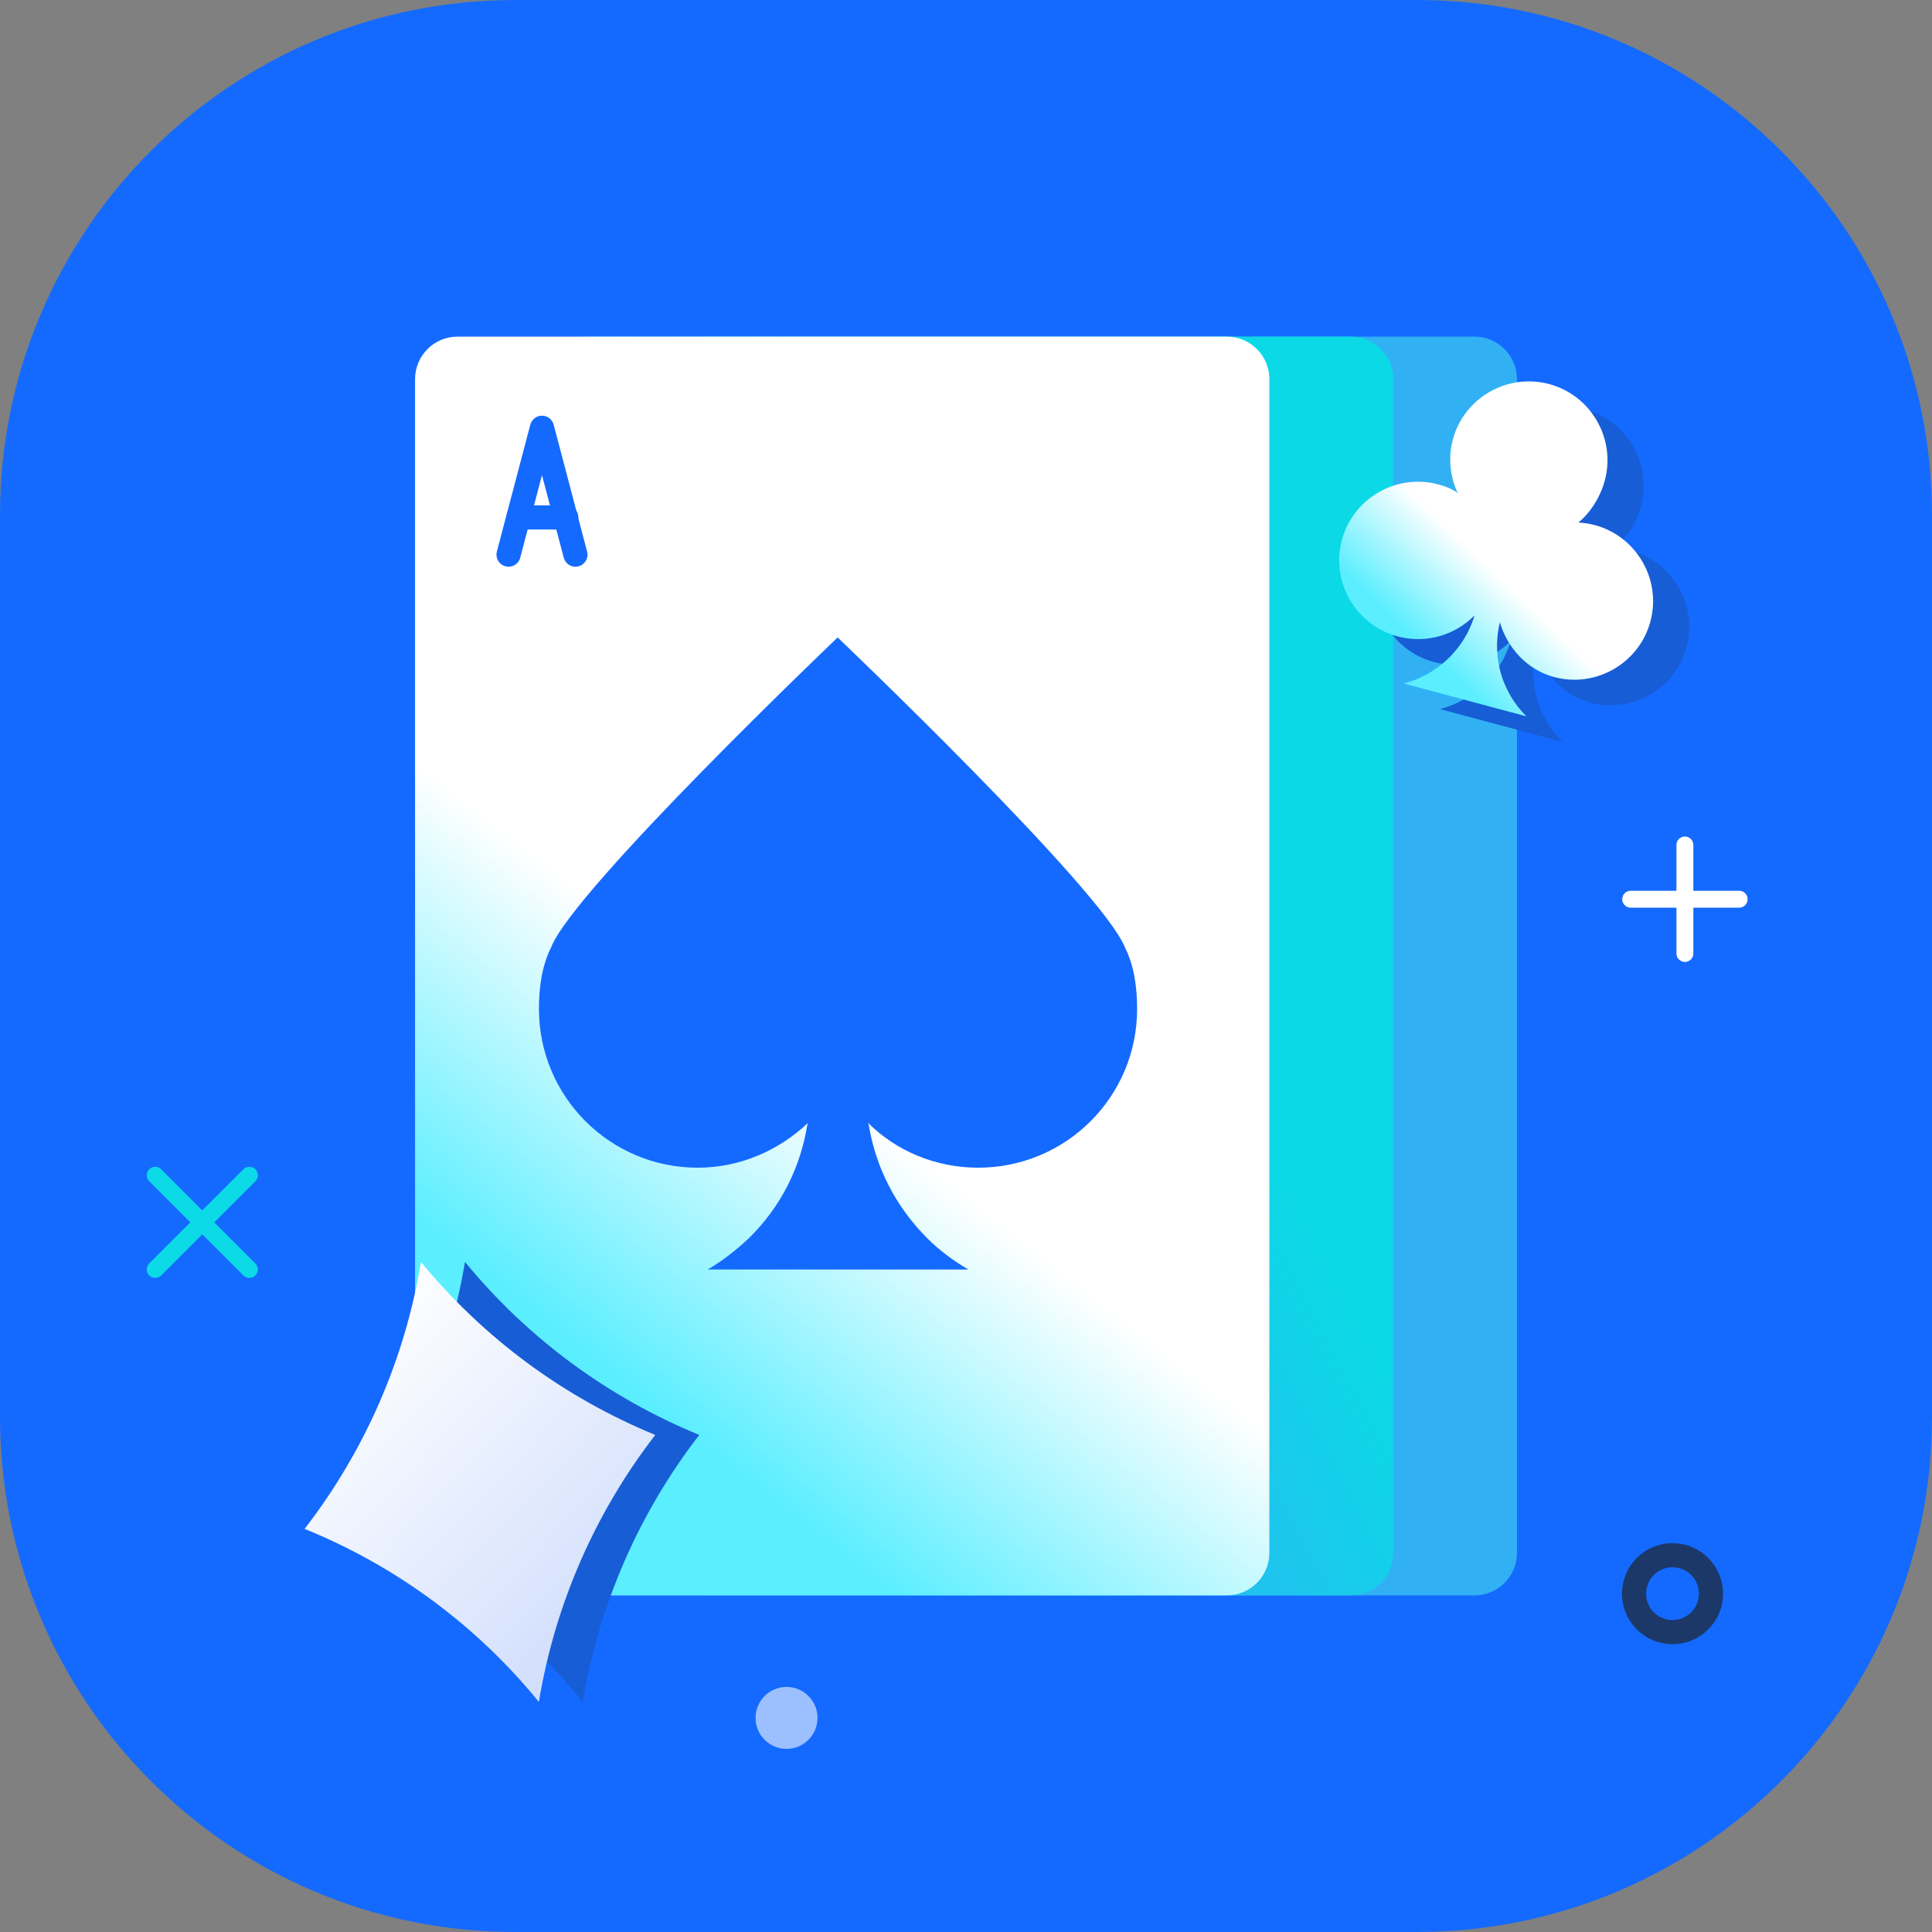 <?xml version="1.0"?>
<svg xmlns="http://www.w3.org/2000/svg" width="70" height="70" viewBox="0 0 90 90" fill="none">
<rect x="0" y="0" width="90" height="90" fill="#808080" stroke="none"/>
<g clip-path="url(#clip0_633_15089)">
<path d="M0 24C0 10.745 10.745 0 24 0H66C79.255 0 90 10.745 90 24V66C90 79.255 79.255 90 66 90H24C10.745 90 0 79.255 0 66V24Z" fill="#146AFF"/>
<circle r="1.792" transform="matrix(1 0 0 -1 77.912 74.239)" stroke="#1B3869" stroke-width="1.125"/>
<path d="M75.963 41.889H81.016M78.489 39.362V44.416" stroke="white" stroke-width="0.787" stroke-linecap="round" stroke-linejoin="round"/>
<circle r="1.443" transform="matrix(1 0 0 -1 36.64 80.027)" fill="#9CC0FF"/>
<path d="M7.229 54.748L11.618 59.137M7.229 59.137L11.618 54.748L7.229 59.137Z" stroke="#0CDAE6" stroke-width="0.787" stroke-linecap="round" stroke-linejoin="round"/>
<path d="M68.683 74.319H32.852C31.754 74.319 30.869 73.434 30.869 72.337V17.663C30.869 16.566 31.754 15.681 32.852 15.681H68.683C69.78 15.681 70.665 16.566 70.665 17.663V72.337C70.665 73.434 69.78 74.319 68.683 74.319Z" fill="#31B1F4"/>
<path d="M50.555 29.695C50.555 29.695 62.876 41.444 63.938 44.133C64.363 44.983 64.505 45.973 64.505 47C64.505 51.105 61.177 54.396 57.105 54.396C55.122 54.396 53.281 53.617 51.971 52.308L52.007 52.414C52.325 54.36 53.246 56.2 54.733 57.687C55.3 58.253 55.972 58.748 56.645 59.138H50.767H50.378H44.501C45.173 58.748 45.811 58.253 46.413 57.687C47.935 56.2 48.82 54.36 49.139 52.414L49.174 52.308C47.829 53.582 46.023 54.396 44.04 54.396C39.933 54.396 36.641 51.069 36.641 47C36.641 45.973 36.782 44.983 37.207 44.133C38.234 41.444 50.555 29.695 50.555 29.695Z" fill="#146AFF"/>
<path d="M35.225 25.837L36.782 19.928L38.34 25.837" stroke="#146AFF" stroke-width="1.125" stroke-miterlimit="10" stroke-linecap="round" stroke-linejoin="round"/>
<path d="M35.684 24.104H37.914" stroke="#146AFF" stroke-width="1.125" stroke-miterlimit="10" stroke-linecap="round" stroke-linejoin="round"/>
<path d="M62.92 74.319H27.089C25.992 74.319 25.106 73.434 25.106 72.337V17.663C25.106 16.566 25.992 15.681 27.089 15.681H62.92C64.017 15.681 64.903 16.566 64.903 17.663V72.337C64.903 73.434 64.017 74.319 62.92 74.319Z" fill="url(#paint0_linear_633_15089)"/>
<path d="M44.792 29.695C44.792 29.695 57.114 41.444 58.176 44.133C58.601 44.983 58.742 45.973 58.742 47C58.742 51.105 55.414 54.396 51.343 54.396C49.36 54.396 47.519 53.617 46.209 52.308L46.244 52.414C46.563 54.36 47.483 56.2 48.97 57.687C49.537 58.253 50.209 58.748 50.882 59.138H45.005H44.615H38.738C39.411 58.748 40.048 58.253 40.65 57.687C42.172 56.2 43.057 54.36 43.376 52.414L43.412 52.308C42.066 53.582 40.261 54.396 38.278 54.396C34.171 54.396 30.878 51.069 30.878 47C30.878 45.973 31.02 44.983 31.444 44.133C32.471 41.444 44.792 29.695 44.792 29.695Z" fill="#146AFF"/>
<path d="M29.461 25.837L31.019 19.928L32.577 25.837" stroke="#146AFF" stroke-width="1.125" stroke-miterlimit="10" stroke-linecap="round" stroke-linejoin="round"/>
<path d="M29.92 24.104H32.151" stroke="#146AFF" stroke-width="1.125" stroke-miterlimit="10" stroke-linecap="round" stroke-linejoin="round"/>
<path d="M57.148 74.319H21.318C20.22 74.319 19.335 73.434 19.335 72.337V17.663C19.335 16.566 20.22 15.681 21.318 15.681H57.148C58.246 15.681 59.131 16.566 59.131 17.663V72.337C59.131 73.434 58.246 74.319 57.148 74.319Z" fill="url(#paint1_linear_633_15089)"/>
<path d="M39.021 29.695C39.021 29.695 51.342 41.444 52.404 44.133C52.829 44.983 52.971 45.973 52.971 47C52.971 51.105 49.643 54.396 45.571 54.396C43.588 54.396 41.747 53.617 40.437 52.308L40.473 52.414C40.791 54.36 41.712 56.2 43.199 57.687C43.765 58.253 44.438 58.748 45.111 59.138H39.233H38.844H32.967C33.639 58.748 34.276 58.253 34.878 57.687C36.401 56.2 37.286 54.36 37.605 52.414L37.64 52.308C36.295 53.582 34.489 54.396 32.506 54.396C28.399 54.396 25.106 51.069 25.106 47C25.106 45.973 25.248 44.983 25.673 44.133C26.7 41.444 39.021 29.695 39.021 29.695Z" fill="#146AFF"/>
<path d="M23.69 25.837L25.248 19.928L26.806 25.837" stroke="#146AFF" stroke-width="1.125" stroke-miterlimit="10" stroke-linecap="round" stroke-linejoin="round"/>
<path d="M24.149 24.104H26.38" stroke="#146AFF" stroke-width="1.125" stroke-miterlimit="10" stroke-linecap="round" stroke-linejoin="round"/>
<path d="M27.152 79.282C27.905 74.723 29.78 70.46 32.574 66.845C28.347 65.11 24.591 62.356 21.66 58.785C20.907 63.343 19.032 67.606 16.238 71.222C20.5 72.947 24.265 75.736 27.152 79.282Z" fill="#175DD6"/>
<path d="M25.103 79.282C25.856 74.723 27.732 70.46 30.525 66.845C26.298 65.11 22.543 62.356 19.611 58.785C18.858 63.343 16.983 67.606 14.189 71.222C18.451 72.947 22.216 75.736 25.103 79.282Z" fill="url(#paint2_linear_633_15089)"/>
<path d="M69.602 24.179C69.242 23.435 69.133 22.524 69.361 21.673C69.883 19.725 71.902 18.56 73.852 19.082C75.801 19.605 76.967 21.623 76.445 23.571C76.239 24.34 75.778 25.069 75.212 25.535C75.474 25.546 75.728 25.585 75.976 25.651C77.925 26.174 79.091 28.192 78.569 30.14C78.047 32.089 76.028 33.254 74.079 32.731C72.816 32.393 71.888 31.35 71.556 30.173C71.282 31.306 71.42 32.548 72.071 33.635C72.272 33.983 72.515 34.283 72.793 34.563L67.082 33.033C67.463 32.929 67.824 32.791 68.172 32.59C69.279 31.975 70.047 30.975 70.376 29.857C69.485 30.765 68.133 31.197 66.788 30.837C64.839 30.314 63.673 28.296 64.195 26.348C64.717 24.399 66.736 23.235 68.685 23.757C68.987 23.838 69.254 23.939 69.507 24.095L69.602 24.179Z" fill="#175DD6"/>
<path d="M67.916 22.988C67.557 22.244 67.448 21.332 67.676 20.482C68.198 18.533 70.217 17.369 72.166 17.891C74.115 18.413 75.281 20.431 74.759 22.38C74.553 23.148 74.093 23.878 73.527 24.344C73.788 24.355 74.043 24.394 74.29 24.46C76.239 24.982 77.405 27.001 76.883 28.949C76.361 30.897 74.342 32.062 72.393 31.54C71.13 31.202 70.203 30.159 69.871 28.982C69.597 30.114 69.735 31.357 70.385 32.443C70.586 32.791 70.83 33.092 71.108 33.372L65.397 31.842C65.778 31.738 66.139 31.599 66.487 31.399C67.593 30.783 68.362 29.783 68.69 28.666C67.8 29.574 66.448 30.006 65.103 29.645C63.153 29.123 61.987 27.105 62.509 25.156C63.032 23.208 65.05 22.043 67 22.565C67.302 22.646 67.569 22.747 67.821 22.903L67.916 22.988Z" fill="url(#paint3_linear_633_15089)"/>
</g>
<defs>
<linearGradient id="paint0_linear_633_15089" x1="34.229" y1="6.342" x2="5.492" y2="21.59" gradientUnits="userSpaceOnUse">
<stop stop-color="#0BD9E6"/>
<stop offset="1" stop-color="#5090FF"/>
</linearGradient>
<linearGradient id="paint1_linear_633_15089" x1="46.771" y1="57.133" x2="29.502" y2="79.023" gradientUnits="userSpaceOnUse">
<stop stop-color="white"/>
<stop offset="0.6" stop-color="#5AEEFF"/>
</linearGradient>
<linearGradient id="paint2_linear_633_15089" x1="14.988" y1="62.739" x2="34.394" y2="81.144" gradientUnits="userSpaceOnUse">
<stop stop-color="white"/>
<stop offset="1" stop-color="#BDD0FB"/>
</linearGradient>
<linearGradient id="paint3_linear_633_15089" x1="72.086" y1="29.014" x2="66.495" y2="34.856" gradientUnits="userSpaceOnUse">
<stop stop-color="white"/>
<stop offset="0.6" stop-color="#5AEEFF"/>
</linearGradient>
<clipPath id="clip0_633_15089">
<path d="M0 24C0 10.745 10.745 0 24 0H66C79.255 0 90 10.745 90 24V66C90 79.255 79.255 90 66 90H24C10.745 90 0 79.255 0 66V24Z" fill="white"/>
</clipPath>
</defs>
</svg>
